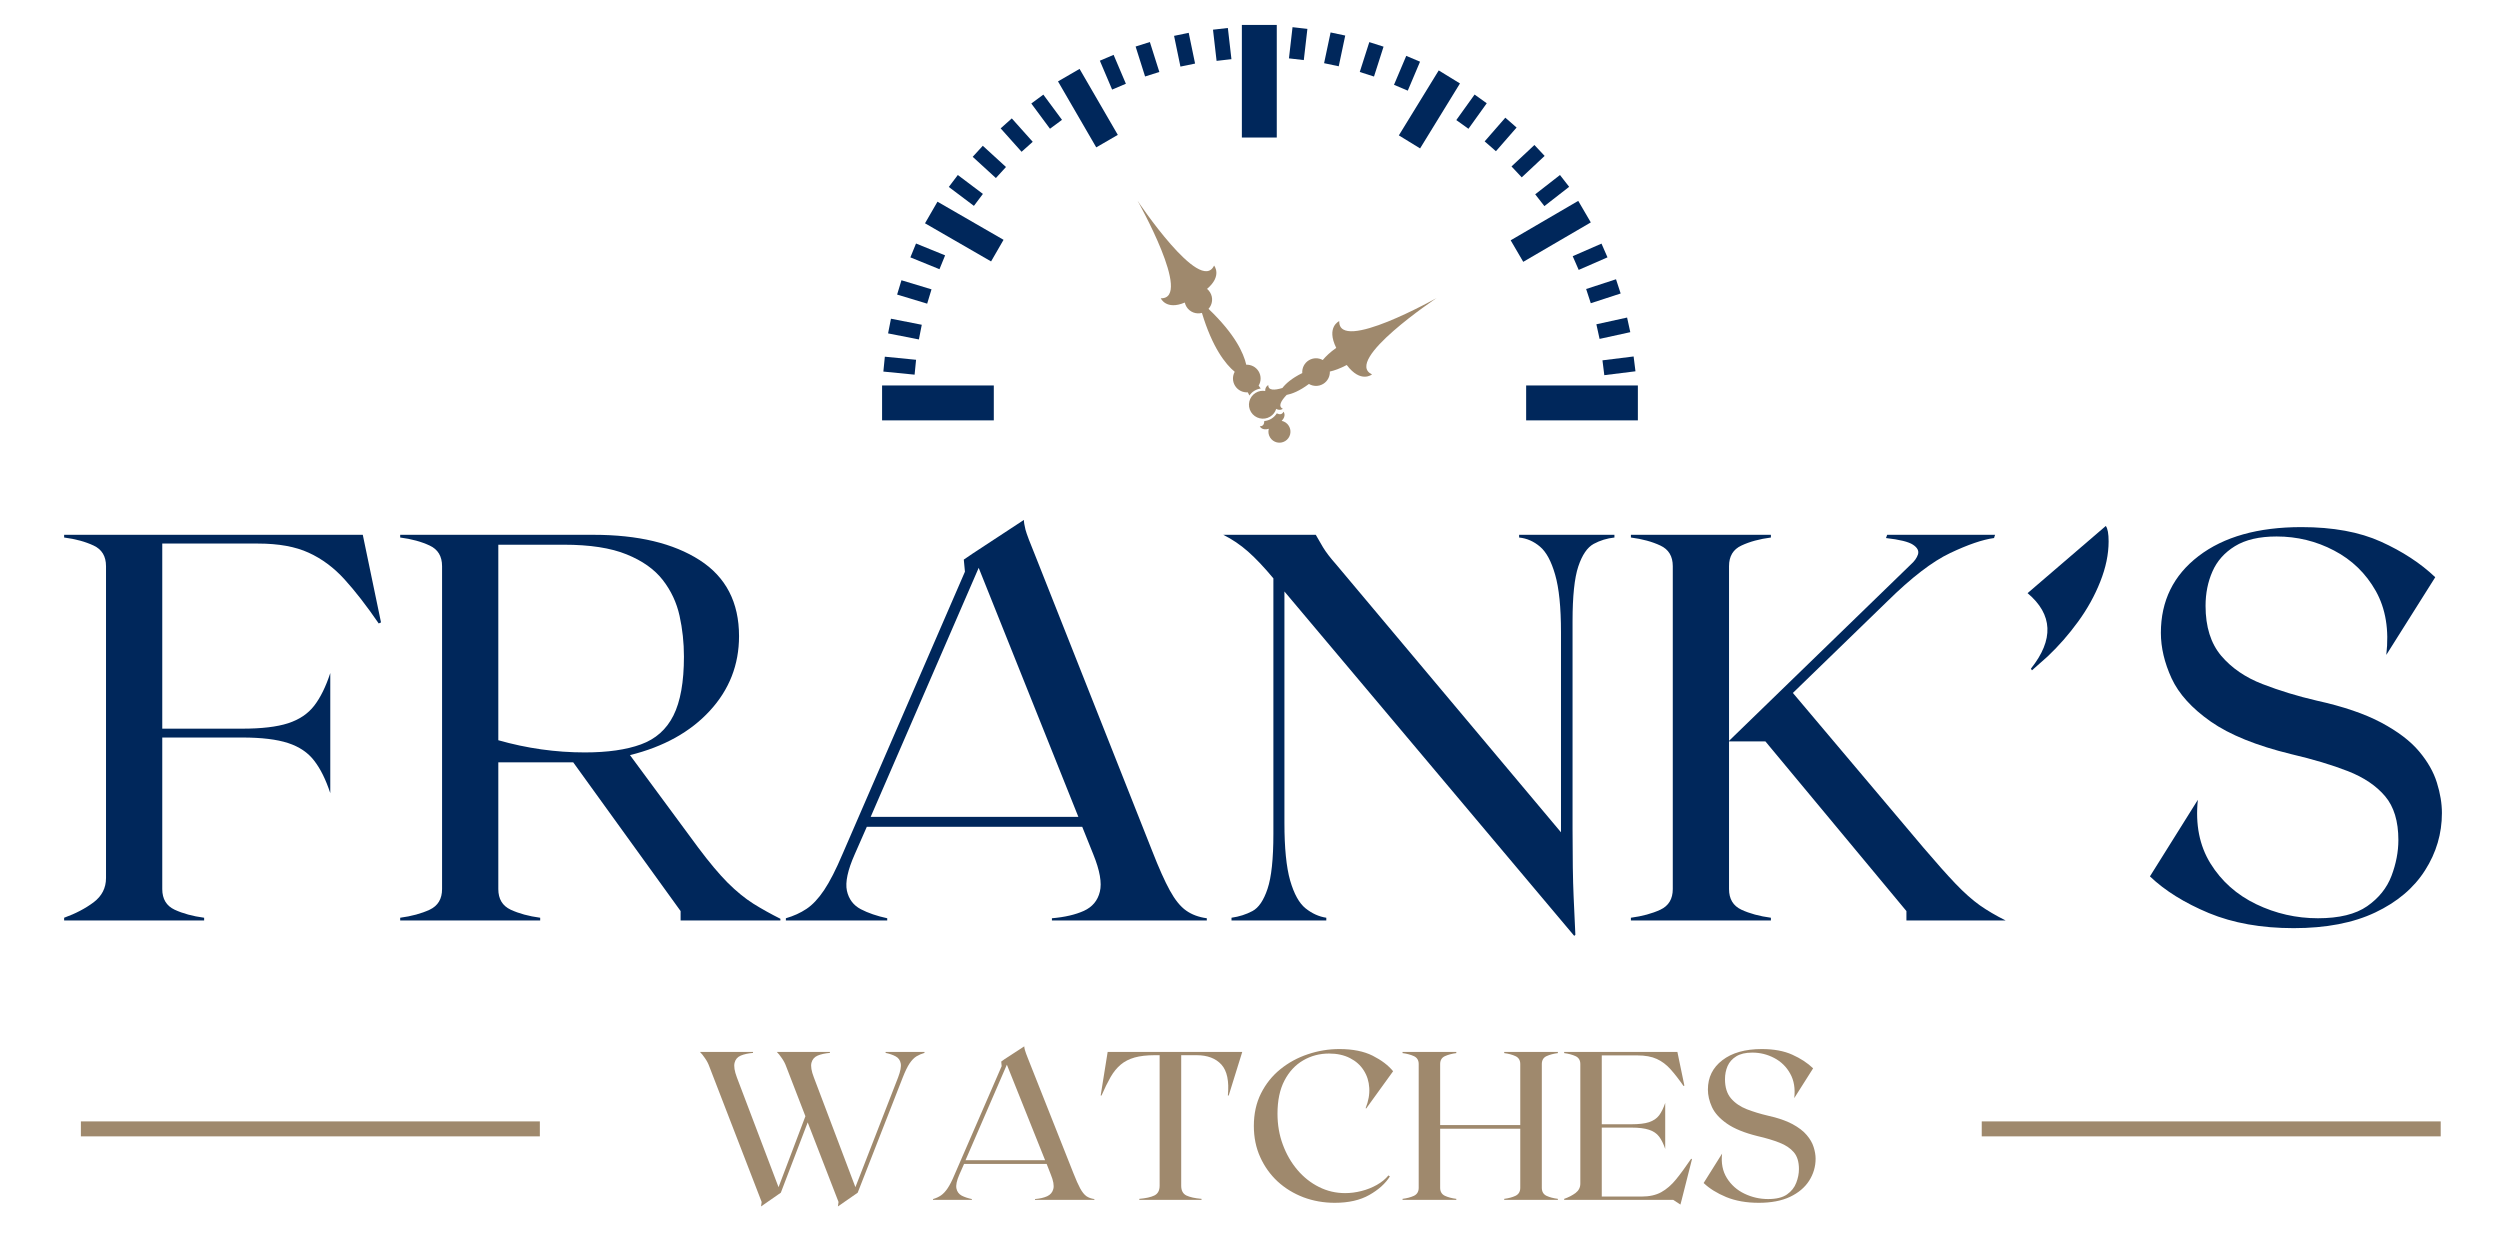 <svg xmlns="http://www.w3.org/2000/svg" xmlns:xlink="http://www.w3.org/1999/xlink" width="500" zoomAndPan="magnify" viewBox="0 0 375 187.5" height="250" preserveAspectRatio="xMidYMid meet" version="1.0"><defs><g/><clipPath id="5b8d8452e8"><path d="M 170 30 L 190 30 L 190 60 L 170 60 Z M 170 30 " clip-rule="nonzero"/></clipPath><clipPath id="c7f3ec1a1e"><path d="M 166.402 32.715 L 196.992 13.918 L 219.312 50.246 L 188.723 69.039 Z M 166.402 32.715 " clip-rule="nonzero"/></clipPath><clipPath id="cd6b6bf050"><path d="M 166.402 32.715 L 196.992 13.918 L 219.312 50.246 L 188.723 69.039 Z M 166.402 32.715 " clip-rule="nonzero"/></clipPath><clipPath id="612349a900"><path d="M 188 61 L 194 61 L 194 67 L 188 67 Z M 188 61 " clip-rule="nonzero"/></clipPath><clipPath id="a6a9ccde1e"><path d="M 166.402 32.715 L 196.992 13.918 L 219.312 50.246 L 188.723 69.039 Z M 166.402 32.715 " clip-rule="nonzero"/></clipPath><clipPath id="daa18abebb"><path d="M 166.402 32.715 L 196.992 13.918 L 219.312 50.246 L 188.723 69.039 Z M 166.402 32.715 " clip-rule="nonzero"/></clipPath><clipPath id="f67f3b8400"><path d="M 187 44 L 216 44 L 216 63 L 187 63 Z M 187 44 " clip-rule="nonzero"/></clipPath><clipPath id="6df31f669c"><path d="M 166.402 32.715 L 196.992 13.918 L 219.312 50.246 L 188.723 69.039 Z M 166.402 32.715 " clip-rule="nonzero"/></clipPath><clipPath id="5f61865292"><path d="M 166.402 32.715 L 196.992 13.918 L 219.312 50.246 L 188.723 69.039 Z M 166.402 32.715 " clip-rule="nonzero"/></clipPath><clipPath id="461551de56"><rect x="0" width="364" y="0" height="100"/></clipPath><clipPath id="36877ad10f"><rect x="0" width="171" y="0" height="39"/></clipPath></defs><path stroke-linecap="butt" transform="matrix(0.748, 0, -0, 0.748, 297.263, 168.211)" fill="none" stroke-linejoin="miter" d="M -0.002 1.499 L 92.035 1.499 " stroke="#9f896d" stroke-width="3" stroke-opacity="1" stroke-miterlimit="4"/><path stroke-linecap="butt" transform="matrix(0.748, 0, -0, 0.748, 12.134, 168.211)" fill="none" stroke-linejoin="miter" d="M -0.001 1.499 L 92.036 1.499 " stroke="#9f896d" stroke-width="3" stroke-opacity="1" stroke-miterlimit="4"/><g clip-path="url(#5b8d8452e8)"><g clip-path="url(#c7f3ec1a1e)"><g clip-path="url(#cd6b6bf050)"><path fill="#9f896d" d="M 182.113 39.832 C 180.039 44.23 170.637 30.117 170.637 30.117 C 170.637 30.117 178.98 44.883 174.117 44.742 C 174.117 44.742 174.91 46.566 177.719 45.383 C 177.77 45.602 177.852 45.82 177.977 46.02 C 178.473 46.824 179.426 47.172 180.289 46.934 C 181.863 52.145 183.812 54.613 185.207 55.77 C 184.855 56.402 184.848 57.203 185.254 57.863 C 185.672 58.543 186.418 58.898 187.164 58.848 C 187.246 59.012 187.328 59.172 187.414 59.324 C 187.602 59.047 187.848 58.805 188.148 58.621 C 188.453 58.434 188.781 58.324 189.109 58.277 C 189.012 58.137 188.91 57.992 188.797 57.844 C 189.18 57.203 189.203 56.375 188.785 55.691 C 188.379 55.031 187.66 54.68 186.938 54.707 C 186.535 52.938 185.219 50.086 181.277 46.328 C 181.883 45.664 182.004 44.656 181.508 43.852 C 181.383 43.648 181.23 43.477 181.059 43.332 C 183.379 41.363 182.113 39.832 182.113 39.832 " fill-opacity="1" fill-rule="nonzero"/></g></g></g><g clip-path="url(#612349a900)"><g clip-path="url(#a6a9ccde1e)"><g clip-path="url(#daa18abebb)"><path fill="#9f896d" d="M 191.52 62.004 C 191.324 62.32 191.055 62.594 190.719 62.801 C 190.383 63.008 190.016 63.125 189.645 63.156 C 189.637 63.645 189.445 63.953 188.969 63.941 C 188.969 63.941 189.273 64.641 190.32 64.316 C 190.203 64.742 190.258 65.211 190.508 65.613 C 190.984 66.395 192.004 66.637 192.781 66.16 C 193.559 65.68 193.805 64.66 193.324 63.883 C 193.078 63.48 192.684 63.219 192.254 63.129 C 193.016 62.344 192.527 61.754 192.527 61.754 C 192.324 62.188 191.961 62.219 191.52 62.004 " fill-opacity="1" fill-rule="nonzero"/></g></g></g><g clip-path="url(#f67f3b8400)"><g clip-path="url(#6df31f669c)"><g clip-path="url(#5f61865292)"><path fill="#9f896d" d="M 215.516 44.688 C 215.516 44.688 200.75 53.031 200.887 48.168 C 200.887 48.168 198.887 49.039 200.434 52.184 C 199.508 52.836 198.863 53.461 198.414 54.004 C 197.781 53.652 196.98 53.641 196.32 54.047 C 195.641 54.465 195.285 55.215 195.34 55.961 C 193.719 56.758 192.836 57.578 192.359 58.199 C 191.176 58.559 190.219 58.594 190.242 57.762 C 190.242 57.762 189.758 57.973 189.781 58.648 C 189.301 58.566 188.789 58.652 188.34 58.93 C 187.355 59.535 187.047 60.82 187.652 61.805 C 188.258 62.789 189.547 63.098 190.531 62.492 C 190.977 62.219 191.285 61.801 191.43 61.332 C 192.023 61.66 192.43 61.32 192.43 61.32 C 191.676 60.965 192.141 60.133 192.996 59.238 C 193.766 59.09 194.895 58.676 196.34 57.594 C 196.984 57.977 197.809 57.996 198.492 57.578 C 199.152 57.172 199.504 56.457 199.477 55.734 C 200.164 55.578 201.012 55.281 202.012 54.75 C 204.121 57.551 205.801 56.16 205.801 56.16 C 201.398 54.09 215.516 44.688 215.516 44.688 " fill-opacity="1" fill-rule="nonzero"/></g></g></g><g transform="matrix(1, 0, 0, 1, 7, 56)"><g clip-path="url(#461551de56)"><g fill="#00275b" fill-opacity="1"><g transform="translate(1.386, 82.066)"><g><path d="M 46.031 -57.844 L 48.766 -44.703 L 48.422 -44.547 C 46.609 -47.191 44.898 -49.395 43.297 -51.156 C 41.703 -52.914 39.91 -54.25 37.922 -55.156 C 35.941 -56.07 33.41 -56.531 30.328 -56.531 L 15.953 -56.531 L 15.953 -28.766 L 27.938 -28.766 C 30.852 -28.766 33.148 -29.035 34.828 -29.578 C 36.516 -30.129 37.82 -31.008 38.75 -32.219 C 39.688 -33.438 40.488 -35.066 41.156 -37.109 L 41.156 -19.094 C 40.488 -21.125 39.688 -22.742 38.75 -23.953 C 37.82 -25.172 36.516 -26.055 34.828 -26.609 C 33.148 -27.16 30.852 -27.438 27.938 -27.438 L 15.953 -27.438 L 15.953 -4.703 C 15.953 -3.223 16.57 -2.191 17.812 -1.609 C 19.051 -1.035 20.523 -0.633 22.234 -0.406 L 22.234 0 L 1.234 0 L 1.234 -0.406 C 2.941 -1.02 4.414 -1.789 5.656 -2.719 C 6.895 -3.656 7.516 -4.867 7.516 -6.359 L 7.516 -53.141 C 7.516 -54.629 6.895 -55.66 5.656 -56.234 C 4.414 -56.816 2.941 -57.219 1.234 -57.438 L 1.234 -57.844 Z M 46.031 -57.844 "/></g></g></g><g fill="#00275b" fill-opacity="1"><g transform="translate(51.794, 82.066)"><g><path d="M 45.953 -10.906 C 47.598 -8.707 49.066 -6.957 50.359 -5.656 C 51.66 -4.363 52.941 -3.316 54.203 -2.516 C 55.473 -1.723 56.828 -0.969 58.266 -0.25 L 58.266 0 L 43.297 0 L 43.297 -1.406 L 27.188 -23.719 L 15.953 -23.719 L 15.953 -4.703 C 15.953 -3.223 16.57 -2.191 17.812 -1.609 C 19.051 -1.035 20.523 -0.633 22.234 -0.406 L 22.234 0 L 1.234 0 L 1.234 -0.406 C 2.941 -0.633 4.414 -1.035 5.656 -1.609 C 6.895 -2.191 7.516 -3.223 7.516 -4.703 L 7.516 -53.141 C 7.516 -54.629 6.895 -55.66 5.656 -56.234 C 4.414 -56.816 2.941 -57.219 1.234 -57.438 L 1.234 -57.844 L 30.25 -57.844 C 36.914 -57.844 42.219 -56.578 46.156 -54.047 C 50.094 -51.516 52.062 -47.711 52.062 -42.641 C 52.062 -38.348 50.598 -34.613 47.672 -31.438 C 44.754 -28.27 40.766 -26.055 35.703 -24.797 Z M 15.953 -27.031 C 20.242 -25.812 24.566 -25.203 28.922 -25.203 C 32.336 -25.203 35.145 -25.602 37.344 -26.406 C 39.551 -27.207 41.176 -28.648 42.219 -30.734 C 43.27 -32.828 43.797 -35.773 43.797 -39.578 C 43.797 -41.672 43.578 -43.707 43.141 -45.688 C 42.703 -47.676 41.863 -49.469 40.625 -51.062 C 39.383 -52.664 37.578 -53.945 35.203 -54.906 C 32.836 -55.875 29.695 -56.359 25.781 -56.359 L 15.953 -56.359 Z M 15.953 -27.031 "/></g></g></g><g fill="#00275b" fill-opacity="1"><g transform="translate(109.225, 82.066)"><g><path d="M 56.609 -10.406 C 57.598 -7.875 58.477 -5.906 59.25 -4.5 C 60.02 -3.094 60.832 -2.086 61.688 -1.484 C 62.539 -0.879 63.578 -0.492 64.797 -0.328 L 64.797 0 L 41.562 0 L 41.562 -0.328 C 43.488 -0.492 45.086 -0.863 46.359 -1.438 C 47.629 -2.02 48.426 -2.973 48.75 -4.297 C 49.082 -5.617 48.754 -7.492 47.766 -9.922 L 46.109 -14.047 L 13.797 -14.047 L 11.984 -9.922 C 10.93 -7.547 10.539 -5.723 10.812 -4.453 C 11.094 -3.191 11.785 -2.27 12.891 -1.688 C 13.992 -1.113 15.316 -0.66 16.859 -0.328 L 16.859 0 L 1.656 0 L 1.656 -0.328 C 2.812 -0.66 3.844 -1.129 4.75 -1.734 C 5.656 -2.336 6.535 -3.273 7.391 -4.547 C 8.242 -5.816 9.172 -7.633 10.172 -10 L 28.516 -52.312 L 28.344 -54.125 L 29.672 -55.031 L 37.359 -60.078 C 37.359 -59.742 37.438 -59.258 37.594 -58.625 C 37.758 -58 38.285 -56.609 39.172 -54.453 Z M 14.375 -15.531 L 45.531 -15.531 L 30.578 -52.891 Z M 14.375 -15.531 "/></g></g></g><g fill="#00275b" fill-opacity="1"><g transform="translate(175.664, 82.066)"><g><path d="M 45.203 -57.844 L 59.5 -57.844 L 59.5 -57.438 C 58.395 -57.32 57.359 -57.004 56.391 -56.484 C 55.43 -55.961 54.66 -54.832 54.078 -53.094 C 53.504 -51.363 53.219 -48.625 53.219 -44.875 L 53.219 -13.719 C 53.219 -9.414 53.27 -6.066 53.375 -3.672 C 53.488 -1.273 53.578 0.664 53.641 2.156 L 53.469 2.312 L 10 -49.344 L 10 -14.625 C 10 -10.883 10.285 -8.004 10.859 -5.984 C 11.441 -3.973 12.211 -2.582 13.172 -1.812 C 14.141 -1.039 15.176 -0.57 16.281 -0.406 L 16.281 0 L 2.062 0 L 2.062 -0.406 C 3.219 -0.57 4.266 -0.906 5.203 -1.406 C 6.141 -1.906 6.895 -3.02 7.469 -4.75 C 8.051 -6.488 8.344 -9.227 8.344 -12.969 L 8.344 -51.312 C 6.969 -52.969 5.703 -54.305 4.547 -55.328 C 3.391 -56.348 2.148 -57.188 0.828 -57.844 L 14.703 -57.844 C 14.984 -57.352 15.344 -56.734 15.781 -55.984 C 16.227 -55.242 16.891 -54.379 17.766 -53.391 L 51.484 -13.219 L 51.484 -43.219 C 51.484 -46.969 51.191 -49.848 50.609 -51.859 C 50.035 -53.867 49.281 -55.27 48.344 -56.062 C 47.406 -56.863 46.359 -57.32 45.203 -57.438 Z M 45.203 -57.844 "/></g></g></g><g fill="#00275b" fill-opacity="1"><g transform="translate(236.401, 82.066)"><g><path d="M 57.438 0 L 42.562 0 L 42.562 -1.406 L 21.406 -26.859 L 15.953 -26.859 L 15.953 -4.703 C 15.953 -3.223 16.57 -2.191 17.812 -1.609 C 19.051 -1.035 20.523 -0.633 22.234 -0.406 L 22.234 0 L 1.234 0 L 1.234 -0.406 C 2.941 -0.633 4.414 -1.035 5.656 -1.609 C 6.895 -2.191 7.516 -3.223 7.516 -4.703 L 7.516 -53.141 C 7.516 -54.629 6.895 -55.66 5.656 -56.234 C 4.414 -56.816 2.941 -57.219 1.234 -57.438 L 1.234 -57.844 L 22.234 -57.844 L 22.234 -57.438 C 20.523 -57.219 19.051 -56.816 17.812 -56.234 C 16.57 -55.66 15.953 -54.629 15.953 -53.141 L 15.953 -26.938 L 43.219 -53.391 C 43.77 -53.879 44.129 -54.383 44.297 -54.906 C 44.461 -55.438 44.211 -55.922 43.547 -56.359 C 42.891 -56.797 41.539 -57.129 39.5 -57.359 L 39.672 -57.844 L 55.859 -57.844 L 55.703 -57.359 C 53.992 -57.129 51.801 -56.379 49.125 -55.109 C 46.457 -53.848 43.305 -51.426 39.672 -47.844 L 25.531 -34.125 L 45.125 -10.906 C 47.051 -8.645 48.66 -6.836 49.953 -5.484 C 51.242 -4.141 52.453 -3.066 53.578 -2.266 C 54.711 -1.473 56 -0.719 57.438 0 Z M 57.438 0 "/></g></g></g><g fill="#00275b" fill-opacity="1"><g transform="translate(294.246, 82.066)"><g><path d="M 3.547 -37.516 L 3.391 -37.766 C 6.859 -42.117 6.691 -45.895 2.891 -49.094 L 14.625 -59.172 C 14.906 -58.785 15.047 -58.016 15.047 -56.859 C 15.047 -54.93 14.629 -52.922 13.797 -50.828 C 12.973 -48.734 11.859 -46.723 10.453 -44.797 C 9.047 -42.867 7.52 -41.129 5.875 -39.578 Z M 3.547 -37.516 "/></g></g></g><g fill="#00275b" fill-opacity="1"><g transform="translate(312.178, 82.066)"><g><path d="M 28.344 -32.969 C 32.312 -32.094 35.535 -30.992 38.016 -29.672 C 40.492 -28.348 42.379 -26.914 43.672 -25.375 C 44.973 -23.832 45.867 -22.258 46.359 -20.656 C 46.859 -19.062 47.109 -17.547 47.109 -16.109 C 47.109 -13.023 46.266 -10.16 44.578 -7.516 C 42.898 -4.867 40.406 -2.758 37.094 -1.188 C 33.789 0.375 29.719 1.156 24.875 1.156 C 20.031 1.156 15.785 0.398 12.141 -1.109 C 8.504 -2.629 5.562 -4.461 3.312 -6.609 L 10.5 -18.094 C 10.113 -14.406 10.742 -11.223 12.391 -8.547 C 14.047 -5.879 16.332 -3.844 19.25 -2.438 C 22.176 -1.031 25.266 -0.328 28.516 -0.328 C 31.703 -0.328 34.164 -0.93 35.906 -2.141 C 37.645 -3.359 38.859 -4.875 39.547 -6.688 C 40.234 -8.508 40.578 -10.301 40.578 -12.062 C 40.578 -14.875 39.914 -17.062 38.594 -18.625 C 37.27 -20.195 35.41 -21.453 33.016 -22.391 C 30.617 -23.328 27.77 -24.18 24.469 -24.953 C 19.281 -26.223 15.27 -27.848 12.438 -29.828 C 9.602 -31.816 7.645 -33.977 6.562 -36.312 C 5.488 -38.656 4.953 -40.93 4.953 -43.141 C 4.953 -47.93 6.836 -51.77 10.609 -54.656 C 14.391 -57.551 19.531 -59 26.031 -59 C 30.77 -59 34.75 -58.27 37.969 -56.812 C 41.195 -55.352 43.91 -53.578 46.109 -51.484 L 38.766 -39.828 C 39.203 -43.578 38.676 -46.773 37.188 -49.422 C 35.695 -52.066 33.613 -54.086 30.938 -55.484 C 28.27 -56.891 25.395 -57.594 22.312 -57.594 C 19.719 -57.594 17.633 -57.109 16.062 -56.141 C 14.5 -55.18 13.375 -53.914 12.688 -52.344 C 12 -50.781 11.656 -49.062 11.656 -47.188 C 11.656 -44.051 12.438 -41.555 14 -39.703 C 15.57 -37.859 17.641 -36.441 20.203 -35.453 C 22.766 -34.461 25.477 -33.633 28.344 -32.969 Z M 28.344 -32.969 "/></g></g></g></g></g><g transform="matrix(1, 0, 0, 1, 103, 148)"><g clip-path="url(#36877ad10f)"><g fill="#9f896d" fill-opacity="1"><g transform="translate(1.358, 31.983)"><g><path d="M 28.484 -22.188 L 34.312 -22.188 L 34.312 -22.047 C 33.875 -21.922 33.473 -21.75 33.109 -21.531 C 32.754 -21.312 32.41 -20.957 32.078 -20.469 C 31.754 -19.977 31.41 -19.27 31.047 -18.344 L 24.297 -1.078 L 21.328 0.984 L 21.422 0.312 L 16.797 -11.625 L 12.766 -1.078 L 9.797 0.984 L 9.891 0.312 L 2.031 -20.031 C 1.883 -20.445 1.672 -20.852 1.391 -21.25 C 1.117 -21.656 0.867 -21.969 0.641 -22.188 L 8.594 -22.188 L 8.594 -22.047 C 7.852 -21.984 7.238 -21.848 6.75 -21.641 C 6.258 -21.43 5.953 -21.07 5.828 -20.562 C 5.703 -20.051 5.816 -19.32 6.172 -18.375 L 12.422 -1.906 L 16.453 -12.547 L 13.562 -20.031 C 13.414 -20.445 13.203 -20.852 12.922 -21.25 C 12.648 -21.656 12.398 -21.969 12.172 -22.188 L 20.125 -22.188 L 20.125 -22.047 C 19.383 -21.984 18.77 -21.848 18.281 -21.641 C 17.801 -21.43 17.492 -21.07 17.359 -20.562 C 17.234 -20.051 17.352 -19.32 17.719 -18.375 L 23.953 -1.906 L 30.359 -18.375 C 30.711 -19.301 30.844 -20.004 30.75 -20.484 C 30.656 -20.961 30.398 -21.312 29.984 -21.531 C 29.578 -21.75 29.078 -21.922 28.484 -22.047 Z M 28.484 -22.188 "/></g></g></g><g fill="#9f896d" fill-opacity="1"><g transform="translate(36.311, 31.983)"><g><path d="M 21.703 -4 C 22.086 -3.02 22.426 -2.258 22.719 -1.719 C 23.008 -1.188 23.316 -0.801 23.641 -0.562 C 23.973 -0.332 24.375 -0.188 24.844 -0.125 L 24.844 0 L 15.938 0 L 15.938 -0.125 C 16.676 -0.188 17.285 -0.328 17.766 -0.547 C 18.254 -0.773 18.562 -1.141 18.688 -1.641 C 18.82 -2.148 18.695 -2.867 18.312 -3.797 L 17.688 -5.391 L 5.297 -5.391 L 4.594 -3.797 C 4.195 -2.891 4.051 -2.191 4.156 -1.703 C 4.258 -1.223 4.52 -0.867 4.938 -0.641 C 5.363 -0.422 5.875 -0.25 6.469 -0.125 L 6.469 0 L 0.641 0 L 0.641 -0.125 C 1.078 -0.25 1.469 -0.426 1.812 -0.656 C 2.164 -0.895 2.504 -1.254 2.828 -1.734 C 3.16 -2.223 3.516 -2.922 3.891 -3.828 L 10.938 -20.062 L 10.875 -20.75 L 11.375 -21.109 L 14.328 -23.031 C 14.328 -22.906 14.359 -22.723 14.422 -22.484 C 14.484 -22.242 14.68 -21.707 15.016 -20.875 Z M 5.516 -5.953 L 17.453 -5.953 L 11.719 -20.281 Z M 5.516 -5.953 "/></g></g></g><g fill="#9f896d" fill-opacity="1"><g transform="translate(61.789, 31.983)"><g><path d="M 21.547 -22.188 L 19.516 -15.656 L 19.391 -15.656 C 19.598 -17.812 19.273 -19.359 18.422 -20.297 C 17.566 -21.234 16.328 -21.703 14.703 -21.703 L 12.391 -21.703 L 12.391 -2.125 C 12.391 -1.406 12.648 -0.914 13.172 -0.656 C 13.703 -0.406 14.457 -0.238 15.438 -0.156 L 15.438 0 L 6.109 0 L 6.109 -0.156 C 7.086 -0.238 7.836 -0.406 8.359 -0.656 C 8.891 -0.914 9.156 -1.406 9.156 -2.125 L 9.156 -21.703 L 8.422 -21.703 C 7.223 -21.703 6.219 -21.586 5.406 -21.359 C 4.594 -21.129 3.898 -20.773 3.328 -20.297 C 2.754 -19.816 2.242 -19.191 1.797 -18.422 C 1.359 -17.648 0.906 -16.727 0.438 -15.656 L 0.312 -15.656 L 1.359 -22.188 Z M 21.547 -22.188 "/></g></g></g><g fill="#9f896d" fill-opacity="1"><g transform="translate(83.655, 31.983)"><g><path d="M 21.828 -3.516 C 21.148 -2.441 20.117 -1.516 18.734 -0.734 C 17.359 0.047 15.633 0.438 13.562 0.438 C 11.895 0.438 10.328 0.16 8.859 -0.391 C 7.391 -0.953 6.098 -1.742 4.984 -2.766 C 3.879 -3.797 3.008 -5.016 2.375 -6.422 C 1.738 -7.828 1.422 -9.383 1.422 -11.094 C 1.422 -12.926 1.781 -14.555 2.5 -15.984 C 3.219 -17.41 4.18 -18.613 5.391 -19.594 C 6.609 -20.582 7.984 -21.332 9.516 -21.844 C 11.047 -22.363 12.629 -22.625 14.266 -22.625 C 16.266 -22.625 17.926 -22.289 19.25 -21.625 C 20.57 -20.957 21.594 -20.18 22.312 -19.297 L 18.281 -13.719 L 18.188 -13.75 C 18.613 -14.812 18.797 -15.828 18.734 -16.797 C 18.68 -17.766 18.406 -18.641 17.906 -19.422 C 17.414 -20.203 16.727 -20.816 15.844 -21.266 C 14.957 -21.723 13.91 -21.953 12.703 -21.953 C 11.285 -21.953 9.988 -21.609 8.812 -20.922 C 7.645 -20.242 6.711 -19.238 6.016 -17.906 C 5.316 -16.57 4.969 -14.91 4.969 -12.922 C 4.969 -11.273 5.234 -9.734 5.766 -8.297 C 6.297 -6.859 7.023 -5.594 7.953 -4.5 C 8.879 -3.406 9.957 -2.551 11.188 -1.938 C 12.414 -1.32 13.723 -1.016 15.109 -1.016 C 15.91 -1.016 16.723 -1.117 17.547 -1.328 C 18.379 -1.535 19.156 -1.844 19.875 -2.25 C 20.594 -2.656 21.172 -3.129 21.609 -3.672 Z M 21.828 -3.516 "/></g></g></g><g fill="#9f896d" fill-opacity="1"><g transform="translate(106.914, 31.983)"><g><path d="M 23.766 -22.016 C 23.109 -21.93 22.539 -21.781 22.062 -21.562 C 21.594 -21.344 21.359 -20.945 21.359 -20.375 L 21.359 -1.812 C 21.359 -1.238 21.594 -0.836 22.062 -0.609 C 22.539 -0.391 23.109 -0.238 23.766 -0.156 L 23.766 0 L 15.719 0 L 15.719 -0.156 C 16.375 -0.238 16.938 -0.391 17.406 -0.609 C 17.883 -0.836 18.125 -1.238 18.125 -1.812 L 18.125 -10.672 L 6.109 -10.672 L 6.109 -1.812 C 6.109 -1.238 6.348 -0.836 6.828 -0.609 C 7.305 -0.391 7.875 -0.238 8.531 -0.156 L 8.531 0 L 0.469 0 L 0.469 -0.156 C 1.125 -0.238 1.691 -0.391 2.172 -0.609 C 2.648 -0.836 2.891 -1.238 2.891 -1.812 L 2.891 -20.375 C 2.891 -20.945 2.648 -21.344 2.172 -21.562 C 1.691 -21.781 1.125 -21.93 0.469 -22.016 L 0.469 -22.188 L 8.531 -22.188 L 8.531 -22.016 C 7.875 -21.93 7.305 -21.781 6.828 -21.562 C 6.348 -21.344 6.109 -20.945 6.109 -20.375 L 6.109 -11.219 L 18.125 -11.219 L 18.125 -20.375 C 18.125 -20.945 17.883 -21.344 17.406 -21.562 C 16.938 -21.781 16.375 -21.93 15.719 -22.016 L 15.719 -22.188 L 23.766 -22.188 Z M 23.766 -22.016 "/></g></g></g><g fill="#9f896d" fill-opacity="1"><g transform="translate(131.157, 31.983)"><g><path d="M 19.516 -6.172 L 19.641 -6.109 L 18.094 0 L 17.906 0.703 L 16.828 0 L 0.469 0 L 0.469 -0.156 C 1.125 -0.383 1.691 -0.676 2.172 -1.031 C 2.648 -1.395 2.891 -1.863 2.891 -2.438 L 2.891 -20.375 C 2.891 -20.945 2.648 -21.344 2.172 -21.562 C 1.691 -21.781 1.125 -21.93 0.469 -22.016 L 0.469 -22.188 L 17.453 -22.188 L 18.5 -17.141 L 18.375 -17.078 C 17.676 -18.086 17.02 -18.93 16.406 -19.609 C 15.801 -20.285 15.117 -20.797 14.359 -21.141 C 13.598 -21.492 12.625 -21.672 11.438 -21.672 L 6.109 -21.672 L 6.109 -11.344 L 10.547 -11.344 C 11.672 -11.344 12.555 -11.445 13.203 -11.656 C 13.848 -11.875 14.348 -12.211 14.703 -12.672 C 15.055 -13.141 15.363 -13.766 15.625 -14.547 L 15.625 -7.641 C 15.363 -8.422 15.055 -9.039 14.703 -9.5 C 14.348 -9.969 13.848 -10.305 13.203 -10.516 C 12.555 -10.734 11.672 -10.844 10.547 -10.844 L 6.109 -10.844 L 6.109 -0.5 L 12.078 -0.5 C 13.254 -0.5 14.238 -0.719 15.031 -1.156 C 15.82 -1.594 16.562 -2.234 17.25 -3.078 C 17.938 -3.922 18.691 -4.953 19.516 -6.172 Z M 19.516 -6.172 "/></g></g></g><g fill="#9f896d" fill-opacity="1"><g transform="translate(151.279, 31.983)"><g><path d="M 10.875 -12.641 C 12.395 -12.305 13.629 -11.883 14.578 -11.375 C 15.523 -10.863 16.242 -10.312 16.734 -9.719 C 17.234 -9.133 17.578 -8.535 17.766 -7.922 C 17.961 -7.305 18.062 -6.723 18.062 -6.172 C 18.062 -4.992 17.738 -3.895 17.094 -2.875 C 16.445 -1.863 15.488 -1.055 14.219 -0.453 C 12.957 0.141 11.395 0.438 9.531 0.438 C 7.676 0.438 6.051 0.148 4.656 -0.422 C 3.258 -1.004 2.129 -1.707 1.266 -2.531 L 4.031 -6.938 C 3.875 -5.52 4.113 -4.301 4.75 -3.281 C 5.383 -2.258 6.258 -1.477 7.375 -0.938 C 8.5 -0.395 9.688 -0.125 10.938 -0.125 C 12.156 -0.125 13.098 -0.352 13.766 -0.812 C 14.43 -1.281 14.895 -1.863 15.156 -2.562 C 15.426 -3.258 15.562 -3.945 15.562 -4.625 C 15.562 -5.707 15.305 -6.547 14.797 -7.141 C 14.285 -7.742 13.57 -8.223 12.656 -8.578 C 11.738 -8.941 10.645 -9.27 9.375 -9.562 C 7.395 -10.051 5.859 -10.676 4.766 -11.438 C 3.68 -12.195 2.93 -13.023 2.516 -13.922 C 2.109 -14.816 1.906 -15.691 1.906 -16.547 C 1.906 -18.379 2.629 -19.848 4.078 -20.953 C 5.523 -22.066 7.492 -22.625 9.984 -22.625 C 11.797 -22.625 13.32 -22.344 14.562 -21.781 C 15.801 -21.227 16.844 -20.547 17.688 -19.734 L 14.859 -15.266 C 15.023 -16.703 14.82 -17.926 14.25 -18.938 C 13.688 -19.957 12.891 -20.738 11.859 -21.281 C 10.836 -21.82 9.738 -22.094 8.562 -22.094 C 7.562 -22.094 6.758 -21.906 6.156 -21.531 C 5.562 -21.164 5.129 -20.68 4.859 -20.078 C 4.598 -19.473 4.469 -18.812 4.469 -18.094 C 4.469 -16.883 4.77 -15.926 5.375 -15.219 C 5.977 -14.52 6.77 -13.977 7.75 -13.594 C 8.727 -13.219 9.77 -12.898 10.875 -12.641 Z M 10.875 -12.641 "/></g></g></g></g></g><path stroke-linecap="butt" transform="matrix(0.748, 0, 0, 0.748, 228.922, 57.821)" fill="none" stroke-linejoin="miter" d="M 0 3.498 L 22.404 3.498 " stroke="#00275b" stroke-width="7" stroke-opacity="1" stroke-miterlimit="4"/><path stroke-linecap="butt" transform="matrix(0.742, -0.092, 0.092, 0.742, 240.371, 54.05)" fill="none" stroke-linejoin="miter" d="M -0.002 1.5 L 6.297 1.498 " stroke="#00275b" stroke-width="3" stroke-opacity="1" stroke-miterlimit="4"/><path stroke-linecap="butt" transform="matrix(0.731, -0.16, 0.16, 0.731, 239.457, 48.641)" fill="none" stroke-linejoin="miter" d="M -0.002 1.502 L 6.301 1.499 " stroke="#00275b" stroke-width="3" stroke-opacity="1" stroke-miterlimit="4"/><path stroke-linecap="butt" transform="matrix(0.711, -0.232, 0.232, 0.711, 237.922, 43.35)" fill="none" stroke-linejoin="miter" d="M -0.002 1.502 L 6.3 1.501 " stroke="#00275b" stroke-width="3" stroke-opacity="1" stroke-miterlimit="4"/><path stroke-linecap="butt" transform="matrix(0.686, -0.299, 0.299, 0.686, 235.905, 38.427)" fill="none" stroke-linejoin="miter" d="M 0.001 1.502 L 6.299 1.499 " stroke="#00275b" stroke-width="3" stroke-opacity="1" stroke-miterlimit="4"/><path stroke-linecap="butt" transform="matrix(0.59, -0.459, 0.459, 0.59, 230.28, 29.145)" fill="none" stroke-linejoin="miter" d="M -0 1.501 L 6.3 1.498 " stroke="#00275b" stroke-width="3" stroke-opacity="1" stroke-miterlimit="4"/><path stroke-linecap="butt" transform="matrix(0.546, -0.511, 0.511, 0.546, 226.725, 24.966)" fill="none" stroke-linejoin="miter" d="M 0.001 1.501 L 6.296 1.501 " stroke="#00275b" stroke-width="3" stroke-opacity="1" stroke-miterlimit="4"/><path stroke-linecap="butt" transform="matrix(0.492, -0.564, 0.564, 0.492, 222.697, 21.208)" fill="none" stroke-linejoin="miter" d="M 0.001 1.501 L 6.301 1.5 " stroke="#00275b" stroke-width="3" stroke-opacity="1" stroke-miterlimit="4"/><path stroke-linecap="butt" transform="matrix(0.436, -0.608, 0.608, 0.436, 218.444, 18.012)" fill="none" stroke-linejoin="miter" d="M 0.001 1.498 L 6.297 1.498 " stroke="#00275b" stroke-width="3" stroke-opacity="1" stroke-miterlimit="4"/><path stroke-linecap="butt" transform="matrix(0.292, -0.689, 0.689, 0.292, 209.101, 12.72)" fill="none" stroke-linejoin="miter" d="M -0.003 1.499 L 6.299 1.497 " stroke="#00275b" stroke-width="3" stroke-opacity="1" stroke-miterlimit="4"/><path stroke-linecap="butt" transform="matrix(0.228, -0.712, 0.712, 0.228, 203.962, 10.8)" fill="none" stroke-linejoin="miter" d="M 0.003 1.501 L 6.297 1.498 " stroke="#00275b" stroke-width="3" stroke-opacity="1" stroke-miterlimit="4"/><path stroke-linecap="butt" transform="matrix(0.155, -0.732, 0.732, 0.155, 198.614, 9.478)" fill="none" stroke-linejoin="miter" d="M -0 1.5 L 6.299 1.498 " stroke="#00275b" stroke-width="3" stroke-opacity="1" stroke-miterlimit="4"/><path stroke-linecap="butt" transform="matrix(0.085, -0.743, 0.743, 0.085, 193.343, 8.756)" fill="none" stroke-linejoin="miter" d="M 0 1.498 L 6.297 1.502 " stroke="#00275b" stroke-width="3" stroke-opacity="1" stroke-miterlimit="4"/><path stroke-linecap="butt" transform="matrix(0.646, -0.377, 0.377, 0.646, 226.601, 36.045)" fill="none" stroke-linejoin="miter" d="M -0 2.5 L 15.687 2.5 " stroke="#00275b" stroke-width="5" stroke-opacity="1" stroke-miterlimit="4"/><path stroke-linecap="butt" transform="matrix(0.391, -0.637, 0.637, 0.391, 209.827, 20.307)" fill="none" stroke-linejoin="miter" d="M 0.001 2.501 L 15.298 2.501 " stroke="#00275b" stroke-width="5" stroke-opacity="1" stroke-miterlimit="4"/><path stroke-linecap="butt" transform="matrix(0, -0.748, 0.748, 0, 186.28, 20.63)" fill="none" stroke-linejoin="miter" d="M 0.001 3.5 L 22.582 3.5 " stroke="#00275b" stroke-width="7" stroke-opacity="1" stroke-miterlimit="4"/><path stroke-linecap="butt" transform="matrix(-0.085, -0.743, 0.743, -0.085, 182.485, 9.13)" fill="none" stroke-linejoin="miter" d="M -0.001 1.502 L 6.296 1.5 " stroke="#00275b" stroke-width="3" stroke-opacity="1" stroke-miterlimit="4"/><path stroke-linecap="butt" transform="matrix(-0.152, -0.732, 0.732, -0.152, 177.066, 9.99)" fill="none" stroke-linejoin="miter" d="M -0 1.499 L 6.299 1.502 " stroke="#00275b" stroke-width="3" stroke-opacity="1" stroke-miterlimit="4"/><path stroke-linecap="butt" transform="matrix(-0.225, -0.713, 0.713, -0.225, 171.76, 11.472)" fill="none" stroke-linejoin="miter" d="M 0.001 1.503 L 6.301 1.498 " stroke="#00275b" stroke-width="3" stroke-opacity="1" stroke-miterlimit="4"/><path stroke-linecap="butt" transform="matrix(-0.292, -0.688, 0.688, -0.292, 166.818, 13.439)" fill="none" stroke-linejoin="miter" d="M 0.001 1.501 L 6.3 1.498 " stroke="#00275b" stroke-width="3" stroke-opacity="1" stroke-miterlimit="4"/><path stroke-linecap="butt" transform="matrix(-0.445, -0.601, 0.601, -0.445, 157.498, 19.313)" fill="none" stroke-linejoin="miter" d="M 0.002 1.5 L 6.297 1.501 " stroke="#00275b" stroke-width="3" stroke-opacity="1" stroke-miterlimit="4"/><path stroke-linecap="butt" transform="matrix(-0.498, -0.558, 0.558, -0.498, 153.235, 22.767)" fill="none" stroke-linejoin="miter" d="M -0.001 1.502 L 6.297 1.497 " stroke="#00275b" stroke-width="3" stroke-opacity="1" stroke-miterlimit="4"/><path stroke-linecap="butt" transform="matrix(-0.552, -0.505, 0.505, -0.552, 149.382, 26.705)" fill="none" stroke-linejoin="miter" d="M -0.002 1.499 L 6.3 1.501 " stroke="#00275b" stroke-width="3" stroke-opacity="1" stroke-miterlimit="4"/><path stroke-linecap="butt" transform="matrix(-0.598, -0.45, 0.45, -0.598, 146.086, 30.88)" fill="none" stroke-linejoin="miter" d="M -0.001 1.5 L 6.297 1.503 " stroke="#00275b" stroke-width="3" stroke-opacity="1" stroke-miterlimit="4"/><path stroke-linecap="butt" transform="matrix(-0.693, -0.282, 0.282, -0.693, 140.92, 40.382)" fill="none" stroke-linejoin="miter" d="M -0.001 1.5 L 6.297 1.502 " stroke="#00275b" stroke-width="3" stroke-opacity="1" stroke-miterlimit="4"/><path stroke-linecap="butt" transform="matrix(-0.716, -0.217, 0.217, -0.716, 139.077, 45.55)" fill="none" stroke-linejoin="miter" d="M 0.001 1.5 L 6.298 1.497 " stroke="#00275b" stroke-width="3" stroke-opacity="1" stroke-miterlimit="4"/><path stroke-linecap="butt" transform="matrix(-0.734, -0.144, 0.144, -0.734, 137.834, 50.917)" fill="none" stroke-linejoin="miter" d="M 0 1.5 L 6.297 1.502 " stroke="#00275b" stroke-width="3" stroke-opacity="1" stroke-miterlimit="4"/><path stroke-linecap="butt" transform="matrix(-0.744, -0.073, 0.073, -0.744, 137.192, 56.198)" fill="none" stroke-linejoin="miter" d="M 0.001 1.499 L 6.299 1.502 " stroke="#00275b" stroke-width="3" stroke-opacity="1" stroke-miterlimit="4"/><path stroke-linecap="butt" transform="matrix(-0.375, -0.647, 0.647, -0.375, 164.436, 22.106)" fill="none" stroke-linejoin="miter" d="M 0 2.501 L 15.296 2.5 " stroke="#00275b" stroke-width="5" stroke-opacity="1" stroke-miterlimit="4"/><path stroke-linecap="butt" transform="matrix(-0.648, -0.374, 0.374, -0.648, 148.663, 39.213)" fill="none" stroke-linejoin="miter" d="M 0.001 2.499 L 15.295 2.498 " stroke="#00275b" stroke-width="5" stroke-opacity="1" stroke-miterlimit="4"/><path stroke-linecap="butt" transform="matrix(0.748, 0, 0, 0.748, 132.311, 57.821)" fill="none" stroke-linejoin="miter" d="M 0.002 3.498 L 22.405 3.498 " stroke="#00275b" stroke-width="7" stroke-opacity="1" stroke-miterlimit="4"/></svg>